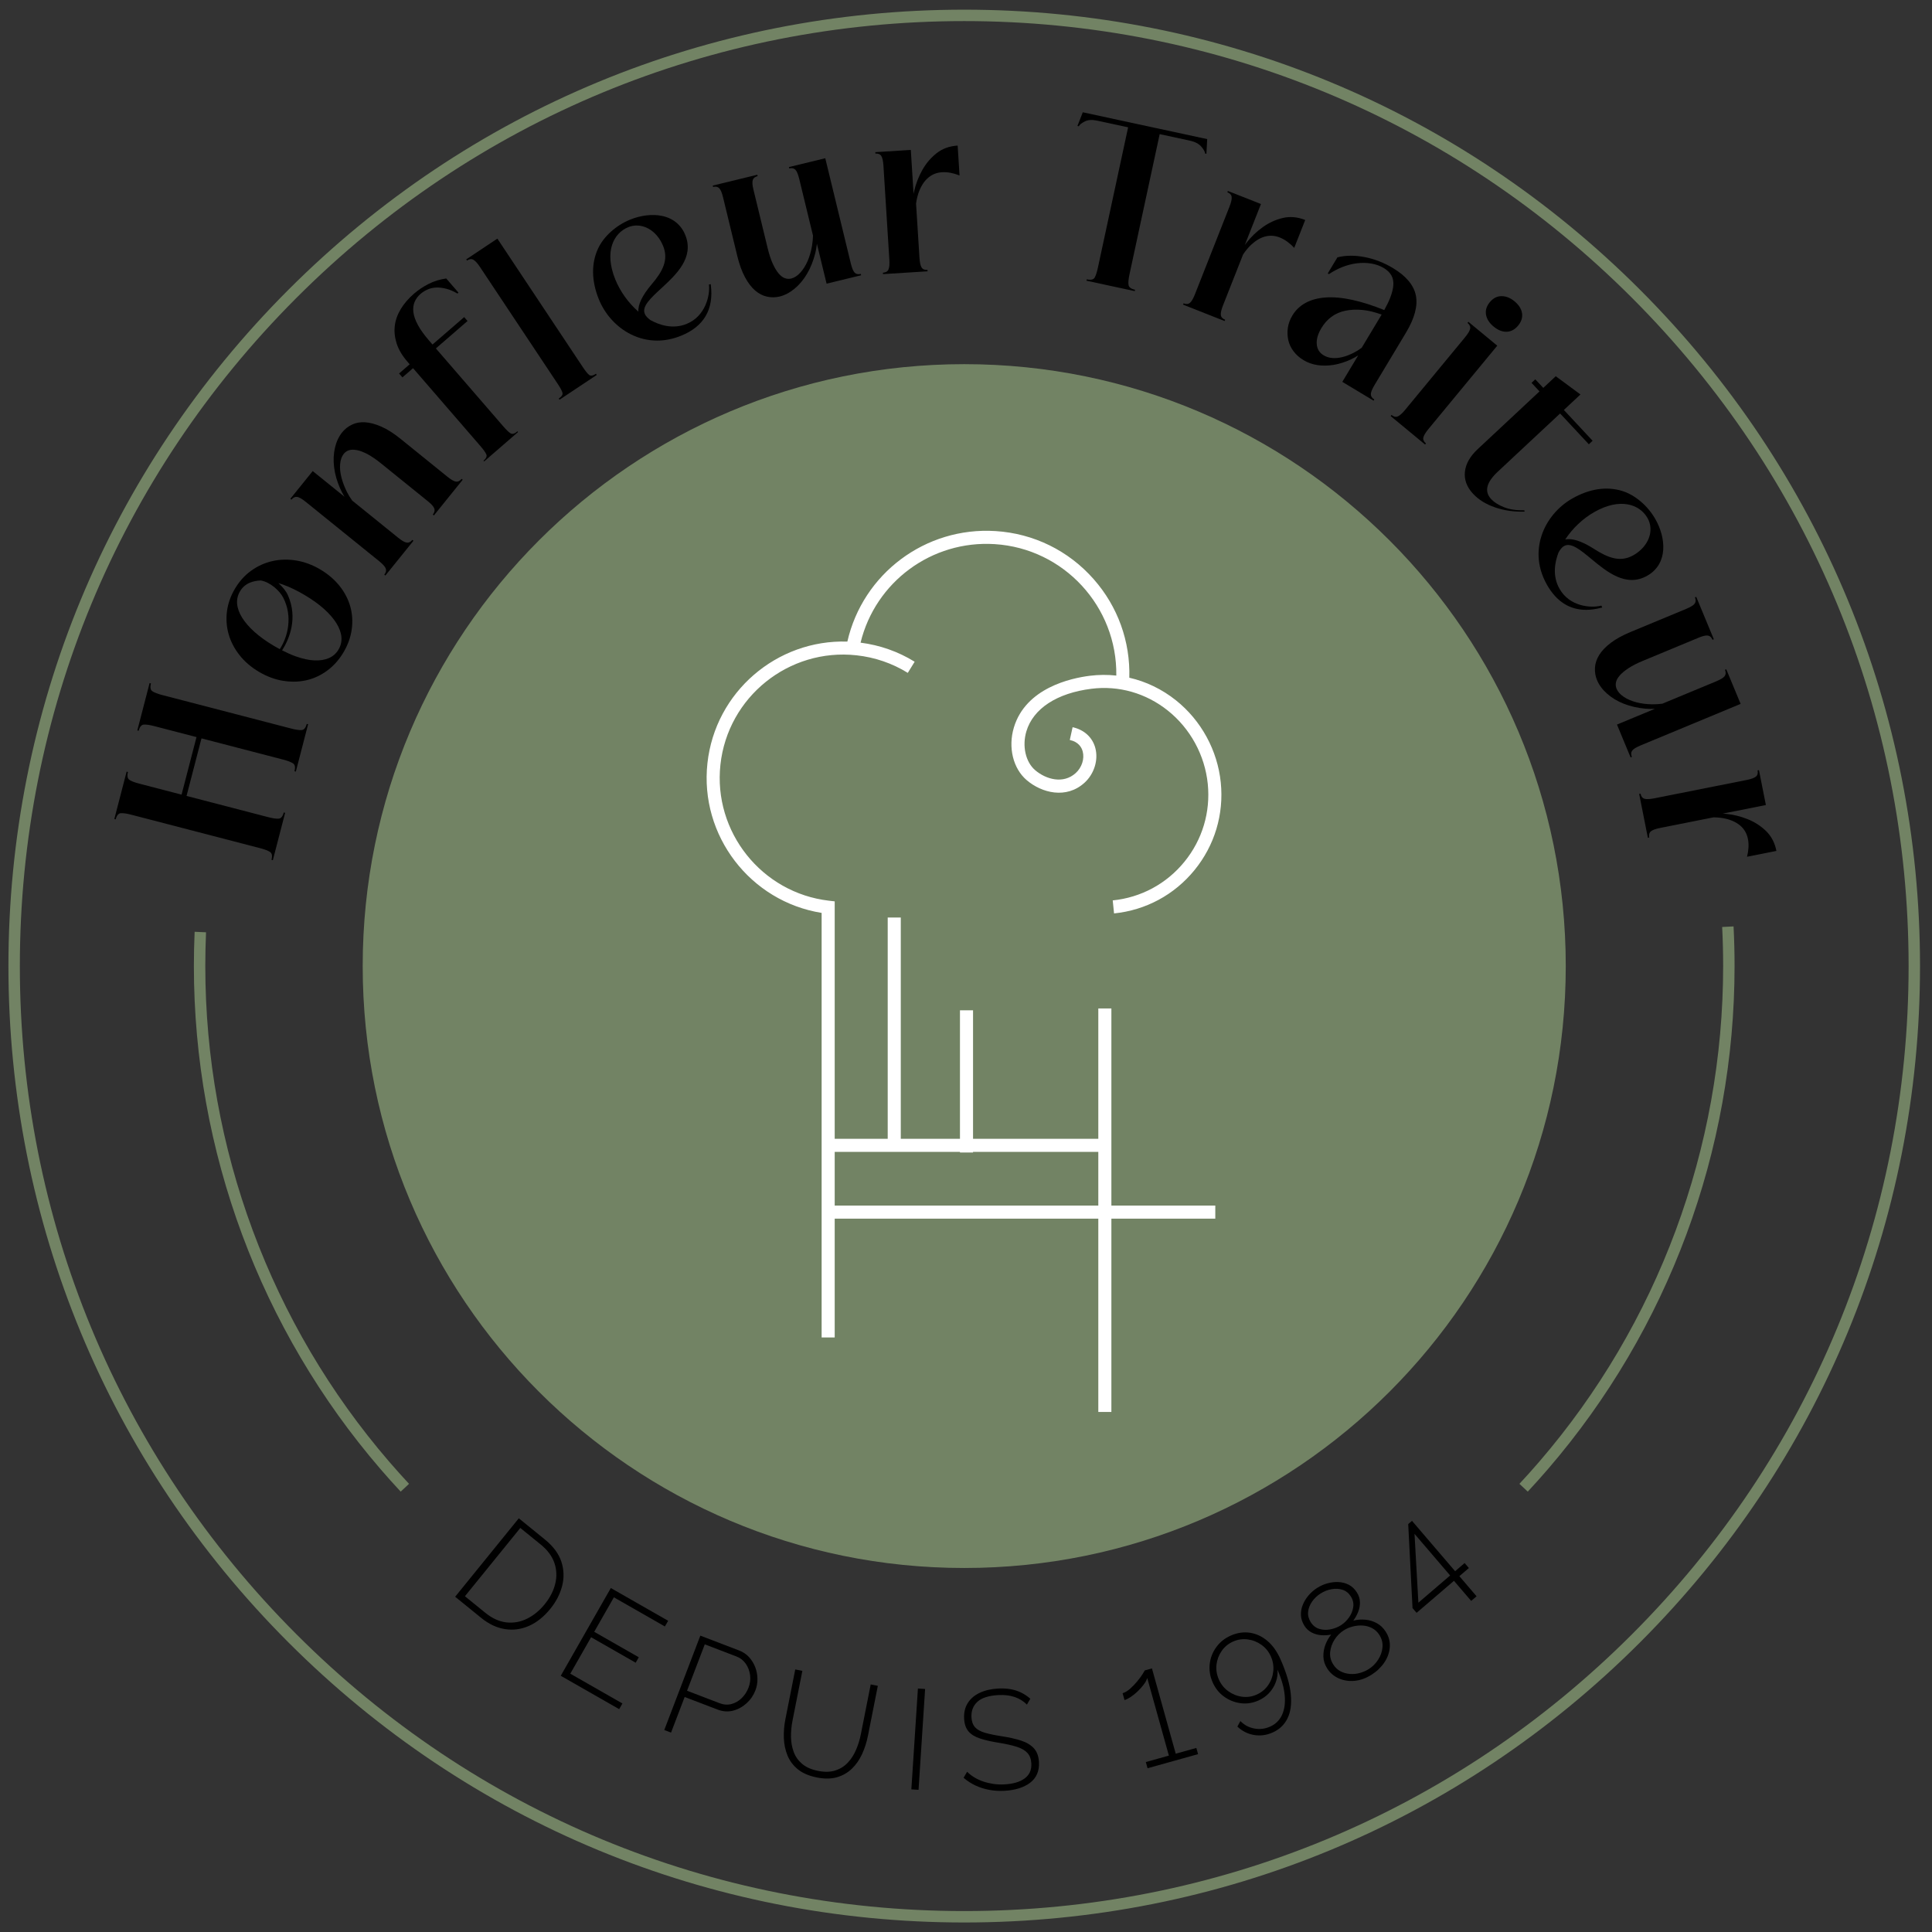 <svg xmlns="http://www.w3.org/2000/svg" xmlns:xlink="http://www.w3.org/1999/xlink" xmlns:serif="http://www.serif.com/" width="100%" height="100%" viewBox="0 0 200 200" xml:space="preserve" style="fill-rule:evenodd;clip-rule:evenodd;stroke-linejoin:round;stroke-miterlimit:2;"><rect x="0" y="0" width="200" height="200" fill="#333333" stroke="none"/> <g transform="matrix(1,0,0,1,-783,-1)"> <g id="LOGO-footer" serif:id="LOGO footer" transform="matrix(0.995,0,0,1.869,232.751,-116.757)"> <rect x="553" y="63" width="201" height="107" style="fill:none;"></rect> <g transform="matrix(0.321,0,0,0.171,345.172,24.174)"> <g transform="matrix(0,-1,-1,0,960,345.036)"> <path d="M-194.964,-194.964C-302.64,-194.964 -389.928,-107.676 -389.928,0C-389.928,107.675 -302.64,194.964 -194.964,194.964C-87.288,194.964 0,107.675 0,0C0,-107.676 -87.288,-194.964 -194.964,-194.964" style="fill:rgb(114,131,100);fill-rule:nonzero;"></path> </g> <g transform="matrix(1,0,0,1,918.02,464.518)"> <path d="M0,153.048L0,135.666L40.6,135.666L40.6,135.866L44.838,135.866L44.838,135.666L85.438,135.666L85.438,153.048L0,153.048ZM89.676,89.211L85.438,89.211L85.438,131.428L44.838,131.428L44.838,89.813L40.6,89.813L40.6,131.428L21.418,131.428L21.418,59.756L17.18,59.756L17.18,131.428L0,131.428L0,54.524L-1.875,54.306C-23.642,51.778 -39.416,32.008 -37.038,10.235C-34.643,-11.686 -14.861,-27.57 7.061,-25.179C13.027,-24.527 18.621,-22.612 23.688,-19.488L25.913,-23.095C20.551,-26.401 14.654,-28.468 8.381,-29.274C13.178,-48.917 31.385,-62.485 51.872,-61.188C74.329,-59.767 91.6,-40.877 91.271,-18.613C88.449,-18.917 85.577,-18.906 82.696,-18.547C76.572,-17.783 61.913,-14.619 58.066,-1.774C56.142,4.652 57.813,11.495 62.223,15.255C67.106,19.42 75.051,21.461 80.961,16.102C84.094,13.26 85.506,8.747 84.475,4.87C83.553,1.402 80.868,-1.063 77.107,-1.892L76.195,2.246C79.001,2.865 80.02,4.607 80.379,5.959C81.013,8.344 80.103,11.159 78.114,12.963C74.104,16.601 68.491,15.029 64.973,12.03C61.87,9.384 60.7,4.208 62.126,-0.558C64.332,-7.92 72.02,-12.944 83.221,-14.341C92.077,-15.446 100.867,-12.938 107.967,-7.279C115.256,-1.47 119.976,7.185 120.916,16.468C121.842,25.623 119.149,34.59 113.331,41.719C107.512,48.848 99.266,53.285 90.111,54.212L90.539,58.428C100.82,57.387 110.081,52.405 116.614,44.4C123.148,36.394 126.173,26.322 125.132,16.041C124.079,5.63 118.785,-4.078 110.609,-10.594C106.072,-14.21 100.921,-16.68 95.487,-17.917C95.825,-29.674 91.771,-40.947 83.956,-49.818C75.781,-59.097 64.481,-64.637 52.139,-65.417C29.373,-66.855 9.129,-51.603 4.1,-29.619C-18.74,-30.346 -38.727,-13.322 -41.25,9.775C-43.812,33.226 -27.336,54.576 -4.238,58.257L-4.238,195.775L0,195.775L0,157.286L85.438,157.286L85.438,219.903L89.676,219.903L89.676,157.286L123.356,157.286L123.356,153.048L89.676,153.048L89.676,89.211Z" style="fill:white;fill-rule:nonzero;"></path> </g> <g transform="matrix(1,0,0,1,1142.65,527.152)"> <path d="M0,183.076L-2.705,180.553C-0.538,178.229 1.619,175.823 3.709,173.399C42.153,128.815 63.326,71.797 63.326,12.847C63.326,8.639 63.219,4.38 63.007,0.188L66.7,0C66.916,4.255 67.025,8.577 67.025,12.847C67.025,72.683 45.534,130.559 6.51,175.815C4.39,178.274 2.199,180.717 0,183.076" style="fill:rgb(114,131,100);fill-rule:nonzero;"></path> </g> <g transform="matrix(1,0,0,1,777.349,528.895)"> <path d="M0,181.333C-2.197,178.977 -4.388,176.533 -6.51,174.072C-45.534,128.816 -67.026,70.94 -67.026,11.104C-67.026,7.419 -66.944,3.683 -66.783,0L-63.088,0.162C-63.247,3.791 -63.327,7.473 -63.327,11.104C-63.327,70.054 -42.154,127.072 -3.709,171.656C-1.618,174.082 0.541,176.488 2.705,178.81L0,181.333Z" style="fill:rgb(114,131,100);fill-rule:nonzero;"></path> </g> <g transform="matrix(1,0,0,1,827.45,734.007)"> <path d="M0,6.032C-0.557,8.348 -1.695,10.569 -3.419,12.695C-5.106,14.769 -7.018,16.334 -9.159,17.386C-11.3,18.436 -13.53,18.833 -15.853,18.571C-18.173,18.309 -20.442,17.278 -22.661,15.479L-29.281,10.104L-11.326,-12.012L-4.705,-6.637C-2.511,-4.855 -1.04,-2.878 -0.29,-0.706C0.46,1.467 0.557,3.711 0,6.032M1.961,-1.136C1.1,-3.711 -0.674,-6.094 -3.371,-8.283L-11.816,-15.14L-32.442,10.268L-23.998,17.123C-21.541,19.118 -18.978,20.327 -16.313,20.748C-13.649,21.172 -11.053,20.825 -8.524,19.711C-5.997,18.598 -3.688,16.751 -1.595,14.175C0.302,11.838 1.584,9.345 2.247,6.698C2.912,4.052 2.816,1.442 1.961,-1.136" style="fill-rule:nonzero;"></path> </g> <g transform="matrix(1,0,0,1,846.45,777.68)"> <path d="M0,-33.216L16.529,-23.775L17.583,-25.616L-0.99,-36.223L-17.22,-7.805L1.714,3.007L2.764,1.167L-14.127,-8.48L-7.384,-20.289L7.067,-12.035L8.07,-13.798L-6.377,-22.049L0,-33.216Z" style="fill-rule:nonzero;"></path> </g> <g transform="matrix(1,0,0,1,890.094,771.455)"> <path d="M0,2.251C-0.493,3.544 -1.22,4.666 -2.174,5.615C-3.131,6.567 -4.233,7.214 -5.483,7.557C-6.732,7.903 -8.034,7.817 -9.383,7.302L-19.93,3.268L-14.184,-11.759L-3.896,-7.823C-2.662,-7.352 -1.667,-6.576 -0.91,-5.497C-0.157,-4.419 0.313,-3.194 0.498,-1.826C0.682,-0.456 0.515,0.904 0,2.251M0.188,-7.594C-0.68,-8.55 -1.76,-9.277 -3.051,-9.771L-15.624,-14.578L-27.312,15.988L-25.117,16.829L-20.702,5.29L-10.069,9.357C-8.319,10.026 -6.628,10.146 -5.001,9.716C-3.373,9.285 -1.917,8.486 -0.628,7.316C0.657,6.149 1.612,4.743 2.241,3.108C2.687,1.933 2.904,0.699 2.887,-0.592C2.871,-1.88 2.634,-3.13 2.177,-4.342C1.717,-5.554 1.055,-6.636 0.188,-7.594" style="fill-rule:nonzero;"></path> </g> <g transform="matrix(1,0,0,1,926.493,782.321)"> <path d="M0,6.494C-0.34,8.214 -0.849,9.875 -1.527,11.477C-2.204,13.082 -3.093,14.475 -4.188,15.651C-5.281,16.827 -6.625,17.682 -8.219,18.212C-9.809,18.742 -11.693,18.792 -13.864,18.36C-16.003,17.937 -17.711,17.194 -18.988,16.125C-20.264,15.056 -21.182,13.771 -21.746,12.266C-22.311,10.76 -22.606,9.127 -22.633,7.367C-22.659,5.608 -22.499,3.853 -22.153,2.105L-18.955,-14.036L-21.261,-14.492L-24.46,1.649C-24.86,3.667 -25.025,5.687 -24.955,7.705C-24.885,9.726 -24.492,11.612 -23.776,13.367C-23.058,15.123 -21.929,16.623 -20.39,17.868C-18.852,19.112 -16.801,19.987 -14.239,20.496C-11.768,20.986 -9.601,20.959 -7.739,20.423C-5.878,19.881 -4.271,18.962 -2.917,17.664C-1.564,16.367 -0.46,14.79 0.39,12.939C1.244,11.089 1.884,9.093 2.307,6.952L5.505,-9.188L3.199,-9.646L0,6.494Z" style="fill-rule:nonzero;"></path> </g> <g transform="matrix(0.998,0.065,0.065,-0.998,941.812,806.487)"> <rect x="1.062" y="-0.111" width="2.334" height="32.726"></rect> </g> <g transform="matrix(1,0,0,1,982.587,787.777)"> <path d="M0,5.599C-0.994,4.51 -2.369,3.684 -4.119,3.112C-5.872,2.54 -7.942,2.07 -10.329,1.7C-12.592,1.355 -14.444,0.973 -15.881,0.554C-17.316,0.136 -18.387,-0.461 -19.087,-1.239C-19.789,-2.02 -20.174,-3.098 -20.244,-4.475C-20.349,-6.53 -19.704,-8.198 -18.307,-9.483C-16.913,-10.767 -14.617,-11.491 -11.426,-11.654C-10.444,-11.705 -9.521,-11.674 -8.652,-11.566C-7.784,-11.456 -6.977,-11.275 -6.225,-11.019C-5.473,-10.765 -4.763,-10.433 -4.096,-10.019C-3.431,-9.609 -2.821,-9.124 -2.269,-8.568L-1.165,-10.469C-2.101,-11.284 -3.096,-11.948 -4.153,-12.464C-5.21,-12.978 -6.35,-13.344 -7.577,-13.559C-8.804,-13.774 -10.123,-13.845 -11.535,-13.77C-13.805,-13.654 -15.796,-13.201 -17.51,-12.407C-19.224,-11.612 -20.527,-10.509 -21.426,-9.097C-22.323,-7.684 -22.721,-5.997 -22.621,-4.037C-22.531,-2.256 -22.051,-0.869 -21.186,0.133C-20.319,1.131 -19.065,1.896 -17.423,2.428C-15.781,2.96 -13.797,3.411 -11.468,3.784C-9.141,4.157 -7.199,4.589 -5.633,5.077C-4.069,5.566 -2.899,6.234 -2.116,7.087C-1.335,7.94 -0.907,9.083 -0.834,10.524C-0.727,12.607 -1.452,14.218 -3.013,15.357C-4.566,16.497 -6.774,17.139 -9.628,17.284C-10.855,17.347 -12.042,17.29 -13.19,17.12C-14.336,16.949 -15.419,16.687 -16.436,16.339C-17.456,15.99 -18.4,15.555 -19.272,15.03C-20.147,14.505 -20.939,13.893 -21.651,13.189L-22.796,15.14C-21.574,16.185 -20.272,17.025 -18.883,17.664C-17.498,18.301 -16.029,18.764 -14.476,19.054C-12.922,19.344 -11.301,19.444 -9.614,19.36C-7.864,19.271 -6.287,19.006 -4.878,18.565C-3.469,18.126 -2.261,17.525 -1.252,16.769C-0.247,16.01 0.505,15.073 1.004,13.956C1.499,12.841 1.712,11.562 1.639,10.122C1.54,8.191 0.994,6.684 0,5.599" style="fill-rule:nonzero;"></path> </g> <g transform="matrix(1,0,0,1,1028.55,772.201)"> <path d="M0,22.914L-0.057,22.709L-7.707,-4.712L-10.034,-4.063C-10.101,-3.925 -10.269,-3.624 -10.719,-2.909C-11.151,-2.219 -11.713,-1.454 -12.44,-0.568C-13.145,0.292 -13.929,1.109 -14.772,1.859C-15.564,2.564 -16.384,3.056 -17.216,3.325L-16.598,5.546C-15.978,5.346 -15.311,5.013 -14.609,4.552C-13.82,4.033 -13.068,3.428 -12.372,2.753C-11.666,2.07 -11.045,1.387 -10.526,0.723C-10.009,0.061 -9.651,-0.52 -9.462,-1.002L-9.231,-1.598L-2.219,23.531L-9.691,25.617L-9.131,27.626L7.244,23.056L6.683,21.048L0,22.914Z" style="fill-rule:nonzero;"></path> </g> <g transform="matrix(1,0,0,1,1060.16,776.568)"> <path d="M0,-8.106C-0.182,-6.458 -0.739,-4.959 -1.679,-3.617C-2.614,-2.274 -3.856,-1.263 -5.403,-0.583C-6.92,0.085 -8.492,0.31 -10.116,0.094C-11.74,-0.125 -13.227,-0.722 -14.579,-1.697C-15.929,-2.67 -16.95,-3.94 -17.636,-5.501C-18.333,-7.088 -18.587,-8.695 -18.395,-10.316C-18.2,-11.935 -17.636,-13.417 -16.698,-14.76C-15.763,-16.105 -14.519,-17.116 -12.974,-17.796C-11.455,-18.464 -9.884,-18.689 -8.261,-18.471C-6.637,-18.255 -5.153,-17.664 -3.808,-16.702C-2.462,-15.744 -1.445,-14.484 -0.759,-12.921C-0.072,-11.361 0.182,-9.754 0,-8.106M2.396,-11.928C1.259,-14.519 -0.178,-16.542 -1.909,-17.996C-3.639,-19.452 -5.526,-20.332 -7.575,-20.633C-9.621,-20.935 -11.683,-20.629 -13.765,-19.713C-15.708,-18.861 -17.275,-17.614 -18.463,-15.972C-19.657,-14.334 -20.367,-12.512 -20.592,-10.507C-20.817,-8.5 -20.509,-6.536 -19.66,-4.608C-18.813,-2.682 -17.586,-1.135 -15.983,0.031C-14.38,1.198 -12.597,1.914 -10.633,2.183C-8.667,2.451 -6.73,2.168 -4.816,1.326C-3.466,0.732 -2.312,-0.077 -1.354,-1.105C-0.395,-2.13 0.332,-3.304 0.822,-4.628C1.315,-5.953 1.497,-7.292 1.372,-8.647C2.709,-5.61 3.488,-2.842 3.713,-0.347C3.936,2.148 3.643,4.265 2.831,6.007C2.019,7.747 0.729,9.008 -1.045,9.788C-2.702,10.518 -4.413,10.715 -6.172,10.381C-7.931,10.046 -9.424,9.243 -10.655,7.972L-11.631,9.76C-10.081,11.225 -8.289,12.132 -6.253,12.482C-4.223,12.829 -2.207,12.565 -0.208,11.685C1.957,10.735 3.557,9.222 4.593,7.153C5.63,5.082 5.995,2.456 5.686,-0.723C5.38,-3.904 4.283,-7.64 2.396,-11.928" style="fill-rule:nonzero;"></path> </g> <g transform="matrix(1,0,0,1,1095.56,750.439)"> <path d="M0,10.26C-0.138,11.682 -0.612,13.016 -1.425,14.259C-2.237,15.506 -3.241,16.507 -4.436,17.262C-5.318,17.82 -6.295,18.245 -7.364,18.536C-8.434,18.829 -9.507,18.931 -10.579,18.841C-11.655,18.754 -12.663,18.467 -13.605,17.984C-14.547,17.501 -15.331,16.761 -15.958,15.766C-16.769,14.487 -17.101,13.142 -16.956,11.735C-16.809,10.324 -16.341,8.996 -15.551,7.746C-14.759,6.496 -13.754,5.484 -12.533,4.713C-11.651,4.155 -10.676,3.739 -9.609,3.47C-8.546,3.2 -7.475,3.098 -6.395,3.165C-5.316,3.232 -4.304,3.515 -3.351,4.01C-2.404,4.508 -1.61,5.254 -0.985,6.244C-0.192,7.5 0.137,8.84 0,10.26M-16.876,4.4C-18.133,4.65 -19.339,4.6 -20.489,4.249C-21.636,3.898 -22.558,3.176 -23.25,2.079C-23.94,0.986 -24.225,-0.139 -24.103,-1.295C-23.978,-2.448 -23.546,-3.55 -22.811,-4.601C-22.074,-5.649 -21.161,-6.52 -20.07,-7.208C-18.955,-7.915 -17.766,-8.382 -16.513,-8.61C-15.257,-8.838 -14.07,-8.774 -12.957,-8.422C-11.841,-8.068 -10.94,-7.341 -10.246,-6.248C-9.556,-5.153 -9.299,-4.001 -9.479,-2.793C-9.663,-1.582 -10.124,-0.461 -10.868,0.576C-11.611,1.611 -12.49,2.45 -13.504,3.09C-14.492,3.715 -15.614,4.15 -16.876,4.4M-1.794,2.424C-2.936,1.793 -4.168,1.413 -5.488,1.279C-6.808,1.146 -8.129,1.241 -9.453,1.564C-8.782,0.667 -8.249,-0.298 -7.849,-1.335C-7.45,-2.372 -7.272,-3.425 -7.31,-4.493C-7.35,-5.563 -7.675,-6.578 -8.286,-7.543C-8.992,-8.663 -9.859,-9.489 -10.89,-10.025C-11.92,-10.559 -13.035,-10.856 -14.235,-10.917C-15.437,-10.978 -16.633,-10.844 -17.821,-10.509C-19.012,-10.177 -20.112,-9.692 -21.124,-9.05C-22.164,-8.393 -23.089,-7.598 -23.9,-6.668C-24.712,-5.737 -25.347,-4.714 -25.805,-3.602C-26.267,-2.492 -26.472,-1.348 -26.422,-0.178C-26.374,0.994 -25.994,2.139 -25.285,3.26C-24.692,4.198 -23.921,4.914 -22.973,5.409C-22.022,5.904 -21.002,6.196 -19.907,6.287C-18.813,6.379 -17.718,6.316 -16.621,6.097C-17.385,7.017 -18.001,8.094 -18.478,9.328C-18.953,10.558 -19.175,11.844 -19.152,13.177C-19.125,14.513 -18.725,15.795 -17.946,17.022C-17.04,18.459 -15.804,19.532 -14.247,20.246C-12.687,20.958 -10.974,21.238 -9.109,21.081C-7.247,20.926 -5.391,20.264 -3.548,19.099C-1.834,18.015 -0.452,16.693 0.6,15.135C1.651,13.576 2.242,11.922 2.372,10.177C2.504,8.431 2.069,6.761 1.06,5.167C0.3,3.968 -0.65,3.052 -1.794,2.424" style="fill-rule:nonzero;"></path> </g> <g transform="matrix(1,0,0,1,1107.2,722.983)"> <path d="M0,23.218L-1.254,0.926L10.291,14.402L0,23.218ZM13.282,14.633L16.361,11.995L14.981,10.384L11.902,13.024L-2.07,-3.29L-3.297,-2.24L-1.9,24.969L-0.582,26.508L11.53,16.134L17.106,22.644L18.858,21.145L13.282,14.633Z" style="fill-rule:nonzero;"></path> </g> <g transform="matrix(1,0,0,1,757.195,418.597)"> <path d="M0,18.895C-0.745,20.153 -1.796,21.08 -3.124,21.651C-4.463,22.228 -6.044,22.479 -7.832,22.395C-9.625,22.314 -11.66,21.87 -13.88,21.076C-15.29,20.572 -16.764,19.915 -18.276,19.143C-15.92,15.422 -13.099,8.646 -16.42,1.235C-17.009,-0.079 -18.126,-1.428 -19.465,-2.639C-18.996,-2.499 -18.522,-2.349 -18.035,-2.175C-15.811,-1.38 -13.441,-0.242 -10.992,1.208C-8.542,2.658 -6.426,4.175 -4.702,5.717C-2.983,7.254 -1.625,8.818 -0.667,10.366C0.285,11.904 0.827,13.412 0.945,14.849C1.063,16.276 0.745,17.637 0,18.895M-20.924,17.693C-23.371,16.245 -25.487,14.728 -27.214,13.184C-28.933,11.647 -30.291,10.083 -31.249,8.535C-32.199,7 -32.742,5.492 -32.861,4.053C-32.978,2.625 -32.66,1.263 -31.915,0.006C-31.172,-1.25 -30.121,-2.177 -28.792,-2.749C-27.733,-3.205 -26.512,-3.447 -25.17,-3.493C-22.074,-2.941 -19.069,-0.147 -17.933,2.038C-14.774,8.114 -16.393,14.758 -19.036,18.755C-19.66,18.422 -20.289,18.069 -20.924,17.693M0.354,-1.715C-1.283,-3.772 -3.392,-5.573 -5.917,-7.068C-8.443,-8.563 -11.073,-9.537 -13.733,-9.964C-16.393,-10.39 -18.984,-10.327 -21.432,-9.773C-23.883,-9.219 -26.187,-8.178 -28.281,-6.679L-28.282,-6.679C-30.378,-5.178 -32.16,-3.201 -33.58,-0.803C-34.974,1.553 -35.841,4.027 -36.155,6.551C-36.471,9.074 -36.284,11.56 -35.6,13.941C-34.916,16.32 -33.735,18.588 -32.089,20.679C-30.443,22.772 -28.328,24.59 -25.804,26.084C-23.277,27.58 -20.665,28.559 -18.041,28.994C-16.873,29.189 -15.72,29.285 -14.587,29.285C-13.171,29.285 -11.785,29.133 -10.444,28.83C-8.026,28.285 -5.743,27.23 -3.658,25.696C-1.573,24.164 0.205,22.17 1.625,19.77C3.044,17.372 3.941,14.872 4.291,12.34C4.642,9.806 4.484,7.321 3.821,4.954C3.159,2.59 1.993,0.346 0.354,-1.715" style="fill-rule:nonzero;"></path> </g> <g transform="matrix(1,0,0,1,745.253,490.483)"> <path d="M0,-26.93C-0.772,-26.868 -1.894,-27.03 -3.361,-27.411L-45.197,-38.273C-46.664,-38.654 -47.72,-39.058 -48.367,-39.487C-49.012,-39.916 -49.171,-40.766 -48.841,-42.039L-49.281,-42.153L-53.264,-26.814L-52.823,-26.7C-52.493,-27.971 -51.941,-28.637 -51.169,-28.699C-50.396,-28.758 -49.275,-28.599 -47.807,-28.217L-34.082,-24.654L-38.923,-6.012L-52.647,-9.575C-54.115,-9.956 -55.172,-10.36 -55.817,-10.79C-56.463,-11.219 -56.622,-12.069 -56.291,-13.342L-56.732,-13.456L-60.714,1.884L-60.275,1.998C-59.943,0.726 -59.391,0.06 -58.619,-0.002C-57.846,-0.061 -56.725,0.099 -55.258,0.48L-13.422,11.341C-11.955,11.723 -10.898,12.128 -10.252,12.557C-9.606,12.986 -9.448,13.836 -9.779,15.109L-9.338,15.223L-5.356,-0.117L-5.796,-0.231C-6.127,1.041 -6.678,1.708 -7.451,1.768C-8.223,1.829 -9.344,1.668 -10.813,1.286L-37.308,-5.592L-32.468,-24.235L-5.972,-17.356C-4.505,-16.974 -3.447,-16.569 -2.802,-16.141C-2.155,-15.711 -1.998,-14.861 -2.328,-13.589L-1.887,-13.475L2.095,-28.814L1.655,-28.928C1.324,-27.655 0.773,-26.99 0,-26.93" style="fill-rule:nonzero;"></path> </g> <g transform="matrix(1,0,0,1,795.304,394.186)"> <path d="M0,-11.105C-0.655,-11.179 -1.592,-11.709 -2.812,-12.693L-18.03,-24.986C-20.233,-26.765 -22.295,-28.073 -24.218,-28.911C-26.14,-29.748 -27.889,-30.219 -29.463,-30.321C-31.038,-30.423 -32.459,-30.173 -33.725,-29.571C-34.99,-28.969 -36.052,-28.138 -36.91,-27.076C-38.022,-25.699 -38.804,-24.025 -39.26,-22.054C-39.715,-20.082 -39.806,-17.977 -39.532,-15.743C-39.258,-13.507 -38.612,-11.23 -37.593,-8.913C-37.189,-7.994 -36.705,-7.096 -36.178,-6.21L-46.466,-14.52L-53.708,-5.554L-53.355,-5.268C-52.815,-5.936 -52.217,-6.233 -51.562,-6.159C-50.907,-6.084 -49.95,-5.54 -48.692,-4.524L-24.978,14.63C-23.719,15.647 -22.986,16.468 -22.775,17.092C-22.564,17.717 -22.73,18.363 -23.27,19.031L-22.916,19.318L-13.815,8.051L-14.169,7.765C-14.71,8.433 -15.307,8.731 -15.962,8.656C-16.617,8.582 -17.573,8.038 -18.832,7.021L-33.656,-4.953C-34.286,-5.81 -34.85,-6.712 -35.331,-7.67C-36.152,-9.308 -36.762,-10.906 -37.161,-12.463C-37.562,-14.02 -37.698,-15.48 -37.573,-16.841C-37.449,-18.203 -37.053,-19.296 -36.386,-20.122C-35.941,-20.672 -35.37,-21.056 -34.675,-21.274C-33.978,-21.492 -33.127,-21.501 -32.117,-21.304C-31.108,-21.105 -29.955,-20.662 -28.659,-19.973C-27.364,-19.284 -25.89,-18.273 -24.239,-16.939L-9.078,-4.694C-7.937,-3.772 -7.263,-2.999 -7.052,-2.375C-6.841,-1.749 -7.007,-1.103 -7.547,-0.435L-7.193,-0.149L2.146,-11.711L1.792,-11.997C1.252,-11.327 0.655,-11.03 0,-11.105" style="fill-rule:nonzero;"></path> </g> <g transform="matrix(1,0,0,1,812.952,326.393)"> <path d="M0,41.042C-0.583,40.678 -1.371,39.922 -2.363,38.775L-24.197,13.546L-13.934,4.664L-15.025,3.403L-25.288,12.286L-26.43,10.967C-28.018,9.132 -29.222,7.451 -30.044,5.921C-30.865,4.393 -31.348,3.006 -31.491,1.758C-31.634,0.512 -31.491,-0.598 -31.063,-1.571C-30.635,-2.543 -30.019,-3.377 -29.216,-4.072C-28.527,-4.667 -27.748,-5.157 -26.879,-5.542C-26.009,-5.928 -25.071,-6.137 -24.065,-6.173C-23.059,-6.207 -21.975,-6.076 -20.814,-5.778C-19.653,-5.479 -18.453,-4.962 -17.217,-4.228L-16.873,-4.526L-20.842,-9.112C-22.869,-8.827 -24.757,-8.247 -26.505,-7.371C-28.253,-6.493 -29.853,-5.425 -31.306,-4.169C-33.063,-2.647 -34.481,-1.002 -35.558,0.766C-36.635,2.535 -37.286,4.352 -37.511,6.216C-37.735,8.082 -37.533,9.996 -36.903,11.958C-36.275,13.921 -35.117,15.877 -33.43,17.826L-32.685,18.687L-36.125,21.664L-35.034,22.925L-31.594,19.948L-9.76,45.176C-8.768,46.323 -8.133,47.212 -7.856,47.84C-7.578,48.47 -7.88,49.164 -8.759,49.925L-8.56,50.154L2.449,40.627L2.25,40.398C1.333,41.192 0.583,41.407 0,41.042" style="fill-rule:nonzero;"></path> </g> <g transform="matrix(1,0,0,1,838.43,312.404)"> <path d="M0,36.122C-0.505,35.729 -1.176,34.901 -2.017,33.639L-29.743,-8.026L-39.844,-1.304L-39.591,-0.925C-38.833,-1.429 -38.151,-1.52 -37.541,-1.197C-36.931,-0.873 -36.206,-0.081 -35.366,1.181L-10.159,39.058C-9.32,40.32 -8.817,41.26 -8.648,41.877C-8.481,42.494 -8.881,43.125 -9.848,43.769L-9.596,44.148L2.461,36.124L2.209,35.745C1.24,36.39 0.505,36.515 0,36.122" style="fill-rule:nonzero;"></path> </g> <g transform="matrix(1,0,0,1,924.518,286.383)"> <path d="M0,29.04C-0.476,28.584 -0.904,27.569 -1.285,25.997L-9.554,-8.046L-21.343,-5.182L-21.236,-4.74C-20.402,-4.944 -19.746,-4.816 -19.271,-4.36C-18.796,-3.901 -18.367,-2.888 -17.985,-1.316L-13.535,17.008C-13.563,18.117 -13.663,19.23 -13.854,20.349C-14.167,22.169 -14.651,23.82 -15.304,25.305C-15.958,26.79 -16.748,28.035 -17.674,29.041C-18.601,30.046 -19.58,30.674 -20.611,30.925C-21.3,31.092 -21.984,31.051 -22.67,30.8C-23.354,30.551 -24.026,30.037 -24.683,29.261C-25.34,28.483 -25.974,27.428 -26.583,26.094C-27.194,24.759 -27.75,23.06 -28.251,20.997L-32.85,2.06C-33.196,0.636 -33.262,-0.388 -33.05,-1.013C-32.839,-1.637 -32.314,-2.05 -31.479,-2.253L-31.585,-2.695L-46.029,0.813L-45.921,1.255C-45.086,1.052 -44.431,1.18 -43.955,1.636C-43.48,2.094 -43.058,3.083 -42.688,4.605L-38.071,23.617C-37.415,26.319 -36.587,28.601 -35.588,30.465C-34.589,32.329 -33.484,33.778 -32.271,34.809C-31.058,35.842 -29.765,36.503 -28.393,36.794C-27.023,37.086 -25.674,37.07 -24.347,36.748C-22.677,36.342 -21.062,35.494 -19.501,34.206C-17.942,32.917 -16.592,31.302 -15.451,29.36C-14.311,27.418 -13.428,25.214 -12.805,22.747C-12.551,21.745 -12.384,20.711 -12.267,19.66L-9.128,32.584L2.073,29.863L1.965,29.421C1.129,29.625 0.474,29.498 0,29.04" style="fill-rule:nonzero;"></path> </g> <g transform="matrix(1,0,0,1,951.038,313.391)"> <path d="M0,-36.675C-1.881,-35.189 -3.426,-33.37 -4.634,-31.218C-5.84,-29.064 -6.723,-26.78 -7.279,-24.365C-7.346,-24.079 -7.395,-23.803 -7.454,-23.521L-8.349,-37.746L-19.851,-37.023L-19.824,-36.569C-18.915,-36.626 -18.279,-36.362 -17.912,-35.777C-17.547,-35.193 -17.315,-34.143 -17.22,-32.63L-15.308,-2.207C-15.213,-0.693 -15.311,0.377 -15.6,1.003C-15.891,1.628 -16.489,1.97 -17.396,2.027L-17.369,2.481L-2.914,1.573L-2.943,1.119C-3.851,1.176 -4.488,0.912 -4.854,0.327C-5.22,-0.257 -5.45,-1.307 -5.546,-2.82L-6.651,-20.405C-6.42,-21.957 -6.074,-23.351 -5.582,-24.548C-4.813,-26.419 -3.803,-27.863 -2.549,-28.88C-1.296,-29.894 0.188,-30.444 1.907,-30.527C3.622,-30.608 5.469,-30.257 7.443,-29.469L6.835,-39.156C4.159,-38.988 1.882,-38.161 0,-36.675" style="fill-rule:nonzero;"></path> </g> <g transform="matrix(1,0,0,1,1023.35,314.299)"> <path d="M0,-43.771L9.71,-41.678C11.44,-41.305 12.707,-40.645 13.511,-39.696C14.315,-38.747 14.712,-38.014 14.706,-37.499L15.151,-37.404L15.399,-42.159L-0.908,-45.674L-0.908,-45.673L-8.692,-47.351L-24.925,-50.849L-26.657,-46.413L-26.212,-46.317C-26.008,-46.789 -25.379,-47.302 -24.33,-47.851C-23.281,-48.4 -21.941,-48.499 -20.311,-48.148L-10.23,-45.975L-20.021,-0.536C-20.341,0.946 -20.689,2.022 -21.066,2.69C-21.442,3.359 -22.298,3.55 -23.633,3.262L-23.728,3.707L-8.088,7.078L-7.992,6.633C-9.278,6.356 -9.978,5.83 -10.095,5.055C-10.213,4.28 -10.112,3.151 -9.792,1.669L0,-43.771Z" style="fill-rule:nonzero;"></path> </g> <g transform="matrix(1,0,0,1,1070.52,321.674)"> <path d="M0,-23.338C-2.493,-24.321 -4.906,-24.54 -7.241,-23.994C-9.576,-23.447 -11.748,-22.456 -13.753,-21.02C-15.761,-19.583 -17.529,-17.889 -19.059,-15.939C-19.241,-15.707 -19.404,-15.478 -19.577,-15.247L-14.346,-28.508L-25.067,-32.737L-25.235,-32.314C-24.387,-31.98 -23.924,-31.471 -23.84,-30.786C-23.758,-30.101 -23.993,-29.053 -24.55,-27.642L-35.736,0.714C-36.292,2.125 -36.836,3.052 -37.363,3.496C-37.892,3.939 -38.578,3.994 -39.425,3.661L-39.592,4.084L-26.119,9.399L-25.952,8.975C-26.798,8.641 -27.264,8.132 -27.347,7.447C-27.431,6.762 -27.193,5.714 -26.636,4.304L-20.142,-12.159C-19.284,-13.444 -18.385,-14.52 -17.444,-15.383C-15.954,-16.752 -14.426,-17.629 -12.859,-18.018C-11.293,-18.405 -9.717,-18.272 -8.126,-17.618C-6.537,-16.963 -5.015,-15.861 -3.561,-14.309L0,-23.338Z" style="fill-rule:nonzero;"></path> </g> <g transform="matrix(1,0,0,1,1088.82,326.861)"> <path d="M0,12.877C-0.857,13.502 -1.706,14.038 -2.548,14.467C-3.823,15.116 -5.051,15.588 -6.23,15.881C-7.41,16.175 -8.516,16.275 -9.552,16.183C-10.59,16.091 -11.519,15.798 -12.341,15.303C-13.685,14.495 -14.424,13.298 -14.562,11.712C-14.699,10.125 -14.195,8.379 -13.048,6.473C-12.163,5 -11.083,3.792 -9.807,2.847C-8.532,1.904 -7.047,1.248 -5.352,0.881C-3.657,0.514 -1.761,0.429 0.331,0.626C2.2,0.802 4.251,1.311 6.468,2.119L0,12.877ZM14.311,8.057C17.149,3.336 18.235,-0.701 17.567,-4.053C16.897,-7.405 14.419,-10.37 10.13,-12.948C7.226,-14.694 4.178,-15.877 0.984,-16.501C-2.211,-17.123 -5.16,-17.097 -7.865,-16.424L-10.991,-11.225L-10.601,-10.99C-9.213,-11.926 -7.748,-12.695 -6.204,-13.301C-4.66,-13.907 -3.093,-14.306 -1.502,-14.5C0.089,-14.694 1.634,-14.664 3.134,-14.411C4.634,-14.159 5.99,-13.667 7.204,-12.938C8.286,-12.287 9.088,-11.509 9.607,-10.608C10.127,-9.705 10.344,-8.646 10.262,-7.428C10.177,-6.21 9.825,-4.815 9.205,-3.242C8.738,-2.062 8.11,-0.764 7.319,0.652C3.573,-0.853 0.153,-1.947 -2.936,-2.622C-6.248,-3.344 -9.169,-3.611 -11.7,-3.422C-14.233,-3.234 -16.398,-2.649 -18.198,-1.667C-19.997,-0.683 -21.419,0.674 -22.459,2.407C-23.242,3.706 -23.731,5.036 -23.926,6.391C-24.123,7.748 -24.078,9.073 -23.793,10.364C-23.509,11.657 -22.94,12.868 -22.087,14C-21.234,15.133 -20.158,16.089 -18.857,16.871C-17.472,17.704 -15.938,18.242 -14.256,18.487C-12.575,18.732 -10.814,18.698 -8.976,18.388C-7.139,18.078 -5.271,17.474 -3.375,16.579C-2.618,16.221 -1.873,15.803 -1.135,15.353L-6.276,23.904L3.863,30L4.097,29.61C3.359,29.166 2.983,28.616 2.967,27.957C2.949,27.298 3.358,26.276 4.192,24.889L14.311,8.057Z" style="fill-rule:nonzero;"></path> </g> <g transform="matrix(1,0,0,1,1131.59,324.713)"> <path d="M0,8.151C1.403,9.31 2.811,9.868 4.225,9.823C5.639,9.778 6.877,9.112 7.94,7.826C9.003,6.54 9.421,5.198 9.2,3.801C8.977,2.405 8.165,1.126 6.761,-0.033C5.396,-1.16 3.987,-1.717 2.535,-1.704C1.082,-1.691 -0.176,-1.043 -1.238,0.244C-2.301,1.53 -2.711,2.879 -2.469,4.293C-2.227,5.706 -1.403,6.992 0,8.151" style="fill-rule:nonzero;"></path> </g> <g transform="matrix(1,0,0,1,1110.45,336.331)"> <path d="M0,29.73L22.312,2.722L12.959,-5.005L12.67,-4.654C13.371,-4.074 13.655,-3.447 13.522,-2.77C13.389,-2.093 12.84,-1.169 11.874,0L-7.54,23.5C-8.507,24.669 -9.31,25.383 -9.949,25.641C-10.589,25.9 -11.259,25.739 -11.961,25.16L-12.25,25.511L-1.085,34.735L-0.796,34.384C-1.497,33.805 -1.781,33.176 -1.649,32.499C-1.515,31.822 -0.965,30.899 0,29.73" style="fill-rule:nonzero;"></path> </g> <g transform="matrix(1,0,0,1,1138.03,349.675)"> <path d="M0,42.498C-1.122,42.335 -2.149,42.067 -3.084,41.694C-4.019,41.323 -4.828,40.919 -5.51,40.484C-6.194,40.049 -6.759,39.591 -7.207,39.111C-8.38,37.855 -8.789,36.491 -8.434,35.019C-8.079,33.547 -6.96,31.931 -5.076,30.171L15.101,11.337L24.415,21.314L25.634,20.176L16.32,10.199L21.697,5.18L13.692,-0.73L9.645,3.048L7.058,0.276L5.839,1.415L8.426,4.186L-11.583,22.866C-14.098,25.212 -15.488,27.667 -15.754,30.233C-16.021,32.8 -15.138,35.172 -13.102,37.353C-11.308,39.274 -8.936,40.742 -5.983,41.756C-3.032,42.769 0.162,43.228 3.599,43.131L3.507,42.699C2.289,42.728 1.12,42.661 0,42.498" style="fill-rule:nonzero;"></path> </g> <g transform="matrix(1,0,0,1,1211.64,437.75)"> <path d="M0,17.328L-4.65,6.122L-5.071,6.296C-4.742,7.089 -4.766,7.756 -5.144,8.297C-5.523,8.837 -6.459,9.417 -7.952,10.037L-25.367,17.263C-26.468,17.407 -27.583,17.481 -28.719,17.464C-30.565,17.435 -32.271,17.213 -33.84,16.797C-35.408,16.38 -36.761,15.792 -37.896,15.032C-39.032,14.272 -39.804,13.402 -40.212,12.422C-40.483,11.767 -40.548,11.083 -40.407,10.368C-40.267,9.653 -39.862,8.911 -39.196,8.142C-38.529,7.373 -37.585,6.583 -36.36,5.775C-35.137,4.965 -33.544,4.154 -31.582,3.34L-13.583,-4.128C-12.229,-4.69 -11.228,-4.914 -10.578,-4.8C-9.929,-4.687 -9.44,-4.234 -9.11,-3.439L-8.69,-3.614L-14.386,-17.341L-14.806,-17.166C-14.476,-16.373 -14.502,-15.706 -14.879,-15.166C-15.258,-14.626 -16.171,-14.055 -17.617,-13.455L-35.686,-5.957C-38.255,-4.892 -40.382,-3.721 -42.07,-2.447C-43.758,-1.172 -45.019,0.144 -45.85,1.503C-46.682,2.86 -47.136,4.239 -47.213,5.639C-47.289,7.038 -47.065,8.37 -46.542,9.63C-45.883,11.217 -44.796,12.682 -43.281,14.024C-41.767,15.366 -39.964,16.451 -37.869,17.278C-35.774,18.104 -33.46,18.637 -30.926,18.872C-29.896,18.967 -28.849,18.973 -27.792,18.926L-40.077,24.022L-35.66,34.669L-35.239,34.495C-35.568,33.7 -35.546,33.034 -35.167,32.494C-34.789,31.954 -33.853,31.375 -32.359,30.754L0,17.328Z" style="fill-rule:nonzero;"></path> </g> <g transform="matrix(1,0,0,1,1223.24,478.422)"> <path d="M0,24.277C-0.521,21.648 -1.644,19.501 -3.366,17.833C-5.09,16.165 -7.098,14.875 -9.392,13.965C-11.687,13.055 -14.066,12.484 -16.535,12.253C-16.828,12.225 -17.108,12.212 -17.395,12.192L-3.414,9.416L-5.659,-1.89L-6.106,-1.801C-5.928,-0.908 -6.106,-0.243 -6.636,0.198C-7.168,0.639 -8.177,1.007 -9.664,1.303L-39.563,7.239C-41.052,7.534 -42.124,7.58 -42.783,7.376C-43.442,7.171 -43.86,6.623 -44.038,5.73L-44.483,5.819L-41.663,20.025L-41.217,19.936C-41.394,19.043 -41.217,18.377 -40.686,17.937C-40.156,17.495 -39.146,17.129 -37.658,16.833L-20.377,13.402C-18.808,13.425 -17.379,13.583 -16.128,13.912C-14.171,14.424 -12.606,15.235 -11.432,16.342C-10.26,17.449 -9.518,18.847 -9.207,20.539C-8.899,22.229 -9.001,24.105 -9.52,26.167L0,24.277Z" style="fill-rule:nonzero;"></path> </g> <g transform="matrix(1,0,0,1,1164.15,404.267)"> <path d="M0,0.627C-3.304,-1.485 -6.065,-2.557 -8.207,-2.557C-8.613,-2.557 -9.002,-2.518 -9.365,-2.441C-7.003,-6.044 -3.688,-9.18 0.001,-11.292C8.438,-16.124 14.771,-13.825 17.304,-9.404C19.626,-5.347 17.681,-0.171 12.778,2.635C8.563,5.051 4.619,3.58 0,0.627M2.641,19.583L2.352,18.974L2.08,19.038C-1.049,19.771 -7.882,19.347 -11.198,13.555C-13.619,9.328 -12.708,4.794 -11.525,1.753C-11.069,0.962 -10.555,0.152 -9.736,-0.316C-7.496,-1.6 -4.436,0.938 -0.886,3.876C4.142,8.034 10.396,13.208 17.266,9.273C24.03,5.398 23.339,-2.957 19.833,-9.081C17.356,-13.405 13.245,-16.884 9.104,-18.162C4.036,-19.723 -1.572,-18.867 -7.12,-15.69C-11.711,-13.061 -15.293,-8.775 -16.948,-3.931C-18.24,-0.147 -18.99,5.744 -15.226,12.319C-12.175,17.648 -7.928,20.35 -2.601,20.35C-1.062,20.35 0.588,20.121 2.303,19.671L2.641,19.583Z" style="fill-rule:nonzero;"></path> </g> <g transform="matrix(1,0,0,1,854.395,305.747)"> <path d="M0,22.285C-3.251,19.457 -5.91,15.748 -7.504,11.809C-11.15,2.794 -8.018,-3.169 -3.295,-5.08C-2.403,-5.441 -1.473,-5.62 -0.537,-5.62C0.721,-5.62 1.988,-5.296 3.184,-4.652C5.277,-3.526 6.995,-1.507 8.022,1.03C9.846,5.537 7.855,9.243 4.306,13.42C1.28,16.981 -0.167,19.961 0,22.285M23.445,13.366L22.863,13.505L22.89,13.783C23.195,16.983 21.789,23.76 15.603,26.264C11.083,28.09 6.715,26.574 3.864,24.991C3.143,24.434 2.41,23.818 2.055,22.94C1.088,20.551 4.014,17.857 7.403,14.738C12.202,10.32 18.175,4.822 15.205,-2.518C13.863,-5.835 11.241,-7.986 7.624,-8.736C4.552,-9.373 0.813,-8.938 -2.634,-7.542C-7.252,-5.674 -11.255,-2.07 -13.081,1.862C-15.312,6.668 -15.223,12.342 -12.824,18.27C-10.84,23.175 -7.077,27.303 -2.501,29.597C0.225,30.964 3.113,31.658 6.083,31.658L6.085,31.658C8.649,31.658 11.256,31.129 13.833,30.085C21.198,27.105 24.446,21.597 23.486,13.711L23.445,13.366Z" style="fill-rule:nonzero;"></path> </g> <g transform="matrix(1,0,0,1,960,846.086)"> <path d="M0,-612.171C-81.758,-612.171 -158.623,-580.333 -216.435,-522.521C-274.247,-464.709 -306.085,-387.844 -306.085,-306.086C-306.085,-224.328 -274.247,-147.463 -216.435,-89.651C-158.623,-31.838 -81.758,-0.001 0,-0.001C81.758,-0.001 158.623,-31.838 216.435,-89.651C274.247,-147.463 306.085,-224.328 306.085,-306.086C306.085,-387.844 274.247,-464.709 216.435,-522.521C158.623,-580.333 81.758,-612.171 0,-612.171M0,3.699C-82.747,3.699 -160.54,-28.525 -219.051,-87.035C-277.562,-145.546 -309.785,-223.339 -309.785,-306.086C-309.785,-388.832 -277.562,-466.626 -219.051,-525.136C-160.54,-583.647 -82.747,-615.87 0,-615.87C82.746,-615.87 160.54,-583.647 219.051,-525.136C277.561,-466.626 309.784,-388.832 309.784,-306.086C309.784,-223.339 277.561,-145.546 219.051,-87.035C160.54,-28.525 82.746,3.699 0,3.699" style="fill:rgb(114,131,100);fill-rule:nonzero;"></path> </g> </g> </g> </g> </svg>
